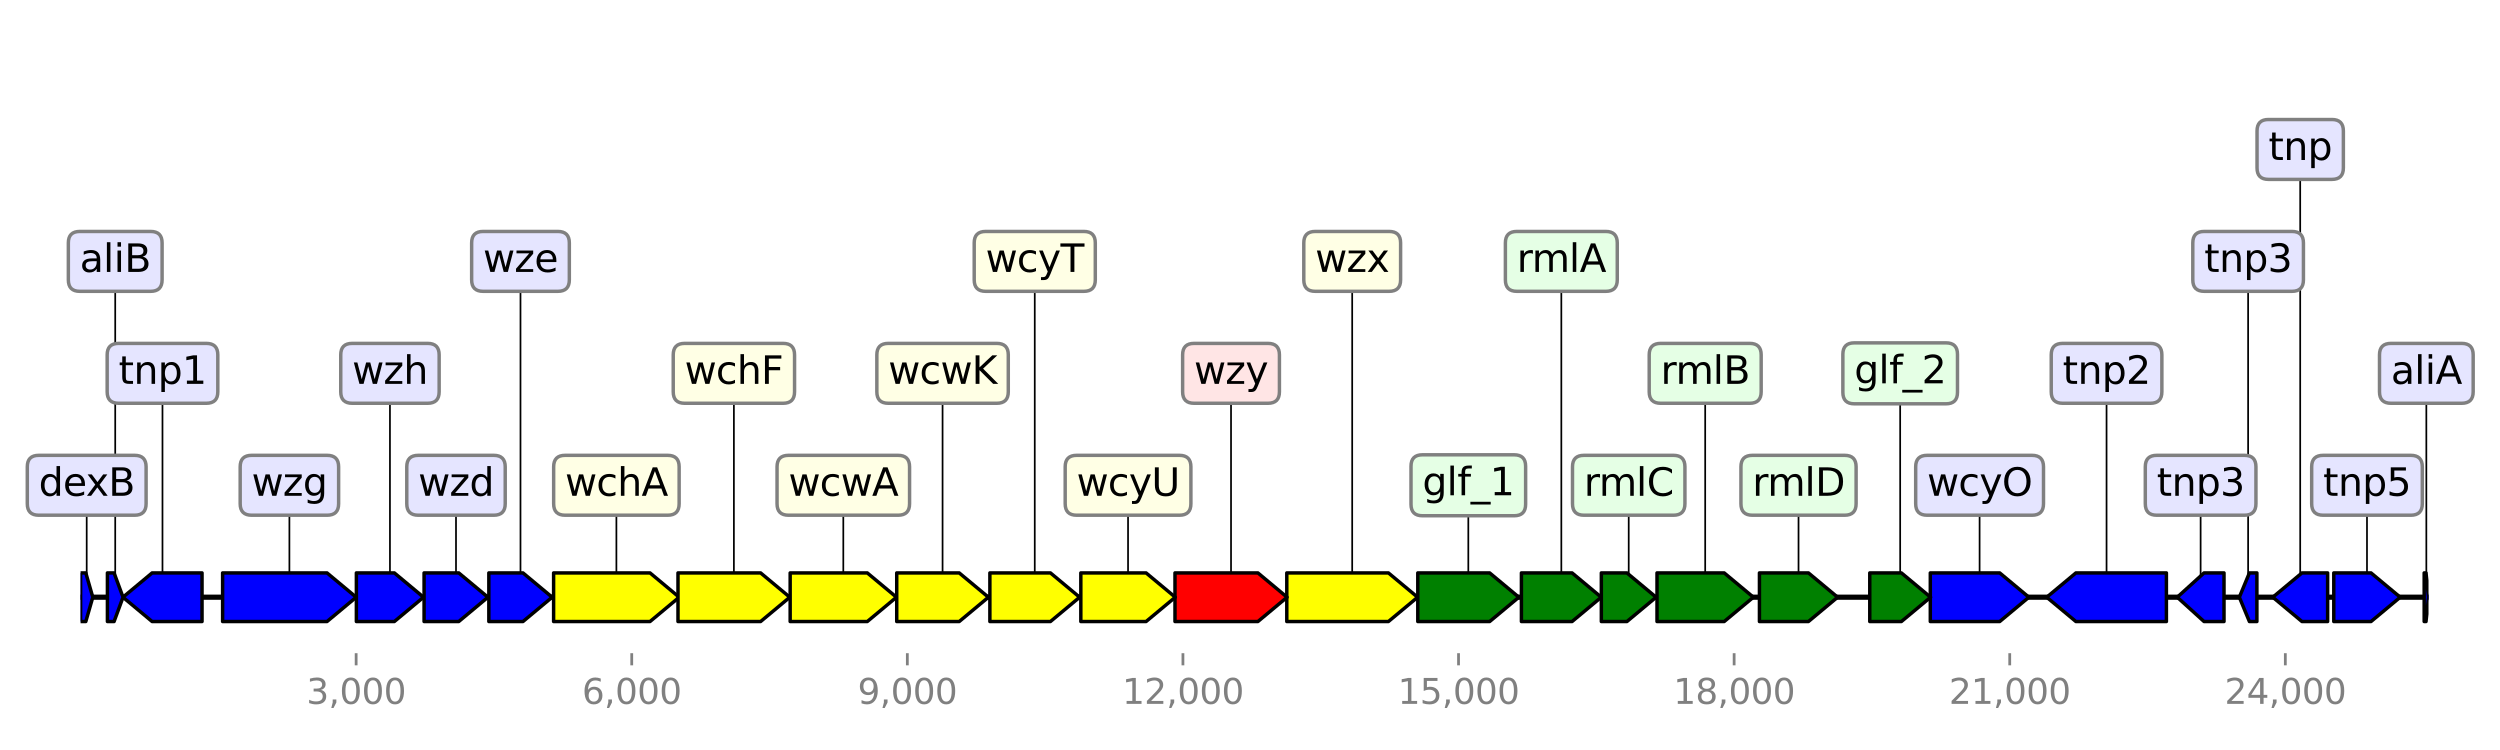 <?xml version="1.0" encoding="utf-8" standalone="no"?>
<!DOCTYPE svg PUBLIC "-//W3C//DTD SVG 1.1//EN"
  "http://www.w3.org/Graphics/SVG/1.1/DTD/svg11.dtd">
<svg height="216pt" version="1.1" viewBox="0 0 720 216" width="720pt" xmlns="http://www.w3.org/2000/svg" xmlns:xlink="http://www.w3.org/1999/xlink">
 <defs>
  <style type="text/css">*{stroke-linecap:butt;stroke-linejoin:round;}</style>
 </defs>
 <g id="figure_1">
  <g id="patch_1">
   <path d="M 0 216 
L 720 216 
L 720 0 
L 0 0 
z
" style="fill:#ffffff;"/>
  </g>
  <g id="axes_1">
   <g id="line2d_1">
    <path clip-path="url(#p2a12fd2341)" d="M 23.202 172 
L 699.415 172 
" style="fill:none;stroke:#000000;stroke-linecap:square;stroke-width:1.5;"/>
   </g>
   <g id="line2d_2">
    <path clip-path="url(#p2a12fd2341)" d="M 83.347 139.76 
L 83.347 172 
" style="fill:none;stroke:#000000;stroke-linecap:square;stroke-width:0.5;"/>
   </g>
   <g id="line2d_3">
    <path clip-path="url(#p2a12fd2341)" d="M 389.432 75.28 
L 389.432 172 
" style="fill:none;stroke:#000000;stroke-linecap:square;stroke-width:0.5;"/>
   </g>
   <g id="line2d_4">
    <path clip-path="url(#p2a12fd2341)" d="M 177.522 139.76 
L 177.522 172 
" style="fill:none;stroke:#000000;stroke-linecap:square;stroke-width:0.5;"/>
   </g>
   <g id="line2d_5">
    <path clip-path="url(#p2a12fd2341)" d="M 606.687 107.52 
L 606.687 172 
" style="fill:none;stroke:#000000;stroke-linecap:square;stroke-width:0.5;"/>
   </g>
   <g id="line2d_6">
    <path clip-path="url(#p2a12fd2341)" d="M 354.535 107.52 
L 354.535 172 
" style="fill:none;stroke:#000000;stroke-linecap:square;stroke-width:0.5;"/>
   </g>
   <g id="line2d_7">
    <path clip-path="url(#p2a12fd2341)" d="M 211.361 107.52 
L 211.361 172 
" style="fill:none;stroke:#000000;stroke-linecap:square;stroke-width:0.5;"/>
   </g>
   <g id="line2d_8">
    <path clip-path="url(#p2a12fd2341)" d="M 242.872 139.76 
L 242.872 172 
" style="fill:none;stroke:#000000;stroke-linecap:square;stroke-width:0.5;"/>
   </g>
   <g id="line2d_9">
    <path clip-path="url(#p2a12fd2341)" d="M 422.874 139.76 
L 422.874 172 
" style="fill:none;stroke:#000000;stroke-linecap:square;stroke-width:0.5;"/>
   </g>
   <g id="line2d_10">
    <path clip-path="url(#p2a12fd2341)" d="M 570.123 139.76 
L 570.123 172 
" style="fill:none;stroke:#000000;stroke-linecap:square;stroke-width:0.5;"/>
   </g>
   <g id="line2d_11">
    <path clip-path="url(#p2a12fd2341)" d="M 491.095 107.52 
L 491.095 172 
" style="fill:none;stroke:#000000;stroke-linecap:square;stroke-width:0.5;"/>
   </g>
   <g id="line2d_12">
    <path clip-path="url(#p2a12fd2341)" d="M 324.876 139.76 
L 324.876 172 
" style="fill:none;stroke:#000000;stroke-linecap:square;stroke-width:0.5;"/>
   </g>
   <g id="line2d_13">
    <path clip-path="url(#p2a12fd2341)" d="M 271.459 107.52 
L 271.459 172 
" style="fill:none;stroke:#000000;stroke-linecap:square;stroke-width:0.5;"/>
   </g>
   <g id="line2d_14">
    <path clip-path="url(#p2a12fd2341)" d="M 298.009 75.28 
L 298.009 172 
" style="fill:none;stroke:#000000;stroke-linecap:square;stroke-width:0.5;"/>
   </g>
   <g id="line2d_15">
    <path clip-path="url(#p2a12fd2341)" d="M 449.662 75.28 
L 449.662 172 
" style="fill:none;stroke:#000000;stroke-linecap:square;stroke-width:0.5;"/>
   </g>
   <g id="line2d_16">
    <path clip-path="url(#p2a12fd2341)" d="M 46.796 107.52 
L 46.796 172 
" style="fill:none;stroke:#000000;stroke-linecap:square;stroke-width:0.5;"/>
   </g>
   <g id="line2d_17">
    <path clip-path="url(#p2a12fd2341)" d="M 517.975 139.76 
L 517.975 172 
" style="fill:none;stroke:#000000;stroke-linecap:square;stroke-width:0.5;"/>
   </g>
   <g id="line2d_18">
    <path clip-path="url(#p2a12fd2341)" d="M 112.305 107.52 
L 112.305 172 
" style="fill:none;stroke:#000000;stroke-linecap:square;stroke-width:0.5;"/>
   </g>
   <g id="line2d_19">
    <path clip-path="url(#p2a12fd2341)" d="M 681.693 139.76 
L 681.693 172 
" style="fill:none;stroke:#000000;stroke-linecap:square;stroke-width:0.5;"/>
   </g>
   <g id="line2d_20">
    <path clip-path="url(#p2a12fd2341)" d="M 131.328 139.76 
L 131.328 172 
" style="fill:none;stroke:#000000;stroke-linecap:square;stroke-width:0.5;"/>
   </g>
   <g id="line2d_21">
    <path clip-path="url(#p2a12fd2341)" d="M 149.901 75.28 
L 149.901 172 
" style="fill:none;stroke:#000000;stroke-linecap:square;stroke-width:0.5;"/>
   </g>
   <g id="line2d_22">
    <path clip-path="url(#p2a12fd2341)" d="M 547.25 107.52 
L 547.25 172 
" style="fill:none;stroke:#000000;stroke-linecap:square;stroke-width:0.5;"/>
   </g>
   <g id="line2d_23">
    <path clip-path="url(#p2a12fd2341)" d="M 662.459 43.04 
L 662.459 172 
" style="fill:none;stroke:#000000;stroke-linecap:square;stroke-width:0.5;"/>
   </g>
   <g id="line2d_24">
    <path clip-path="url(#p2a12fd2341)" d="M 469.069 139.76 
L 469.069 172 
" style="fill:none;stroke:#000000;stroke-linecap:square;stroke-width:0.5;"/>
   </g>
   <g id="line2d_25">
    <path clip-path="url(#p2a12fd2341)" d="M 633.779 139.76 
L 633.779 172 
" style="fill:none;stroke:#000000;stroke-linecap:square;stroke-width:0.5;"/>
   </g>
   <g id="line2d_26">
    <path clip-path="url(#p2a12fd2341)" d="M 647.458 75.28 
L 647.458 172 
" style="fill:none;stroke:#000000;stroke-linecap:square;stroke-width:0.5;"/>
   </g>
   <g id="line2d_27">
    <path clip-path="url(#p2a12fd2341)" d="M 33.184 75.28 
L 33.184 172 
" style="fill:none;stroke:#000000;stroke-linecap:square;stroke-width:0.5;"/>
   </g>
   <g id="line2d_28">
    <path clip-path="url(#p2a12fd2341)" d="M 24.969 139.76 
L 24.969 172 
" style="fill:none;stroke:#000000;stroke-linecap:square;stroke-width:0.5;"/>
   </g>
   <g id="line2d_29">
    <path clip-path="url(#p2a12fd2341)" d="M 698.785 107.52 
L 698.785 172 
" style="fill:none;stroke:#000000;stroke-linecap:square;stroke-width:0.5;"/>
   </g>
   <g id="patch_2">
    <path clip-path="url(#p2a12fd2341)" d="M 64.113 165 
Q 79.147 165 94.181 165 
L 94.181 165 
Q 98.381 168.5 102.582 172 
Q 98.381 175.5 94.181 179 
L 94.181 179 
Q 79.147 179 64.113 179 
L 64.113 165 
z
" style="fill:#0000ff;stroke:#000000;stroke-linecap:round;"/>
   </g>
   <g id="patch_3">
    <path clip-path="url(#p2a12fd2341)" d="M 370.595 165 
Q 385.231 165 399.867 165 
L 399.867 165 
Q 404.069 168.5 408.27 172 
Q 404.069 175.5 399.867 179 
L 399.867 179 
Q 385.231 179 370.595 179 
L 370.595 165 
z
" style="fill:#ffff00;stroke:#000000;stroke-linecap:round;"/>
   </g>
   <g id="patch_4">
    <path clip-path="url(#p2a12fd2341)" d="M 159.438 165 
Q 173.321 165 187.204 165 
L 187.204 165 
Q 191.405 168.5 195.606 172 
Q 191.405 175.5 187.204 179 
L 187.204 179 
Q 173.321 179 159.438 179 
L 159.438 165 
z
" style="fill:#ffff00;stroke:#000000;stroke-linecap:round;"/>
   </g>
   <g id="patch_5">
    <path clip-path="url(#p2a12fd2341)" d="M 623.924 179 
Q 610.889 179 597.854 179 
L 597.854 179 
Q 593.652 175.5 589.45 172 
Q 593.652 168.5 597.854 165 
L 597.854 165 
Q 610.889 165 623.924 165 
L 623.924 179 
z
" style="fill:#0000ff;stroke:#000000;stroke-linecap:round;"/>
   </g>
   <g id="patch_6">
    <path clip-path="url(#p2a12fd2341)" d="M 338.396 165 
Q 350.337 165 362.277 165 
L 362.277 165 
Q 366.476 168.5 370.674 172 
Q 366.476 175.5 362.277 179 
L 362.277 179 
Q 350.337 179 338.396 179 
L 338.396 165 
z
" style="fill:#ff0000;stroke:#000000;stroke-linecap:round;"/>
   </g>
   <g id="patch_7">
    <path clip-path="url(#p2a12fd2341)" d="M 195.262 165 
Q 207.161 165 219.061 165 
L 219.061 165 
Q 223.261 168.5 227.46 172 
Q 223.261 175.5 219.061 179 
L 219.061 179 
Q 207.161 179 195.262 179 
L 195.262 165 
z
" style="fill:#ffff00;stroke:#000000;stroke-linecap:round;"/>
   </g>
   <g id="patch_8">
    <path clip-path="url(#p2a12fd2341)" d="M 227.566 165 
Q 238.674 165 249.781 165 
L 249.781 165 
Q 253.979 168.5 258.177 172 
Q 253.979 175.5 249.781 179 
L 249.781 179 
Q 238.674 179 227.566 179 
L 227.566 165 
z
" style="fill:#ffff00;stroke:#000000;stroke-linecap:round;"/>
   </g>
   <g id="patch_9">
    <path clip-path="url(#p2a12fd2341)" d="M 408.323 165 
Q 418.673 165 429.024 165 
L 429.024 165 
Q 433.225 168.5 437.426 172 
Q 433.225 175.5 429.024 179 
L 429.024 179 
Q 418.673 179 408.323 179 
L 408.323 165 
z
" style="fill:#008000;stroke:#000000;stroke-linecap:round;"/>
   </g>
   <g id="patch_10">
    <path clip-path="url(#p2a12fd2341)" d="M 555.928 165 
Q 565.924 165 575.92 165 
L 575.92 165 
Q 580.119 168.5 584.317 172 
Q 580.119 175.5 575.92 179 
L 575.92 179 
Q 565.924 179 555.928 179 
L 555.928 165 
z
" style="fill:#0000ff;stroke:#000000;stroke-linecap:round;"/>
   </g>
   <g id="patch_11">
    <path clip-path="url(#p2a12fd2341)" d="M 477.218 165 
Q 486.895 165 496.573 165 
L 496.573 165 
Q 500.772 168.5 504.972 172 
Q 500.772 175.5 496.573 179 
L 496.573 179 
Q 486.895 179 477.218 179 
L 477.218 165 
z
" style="fill:#008000;stroke:#000000;stroke-linecap:round;"/>
   </g>
   <g id="patch_12">
    <path clip-path="url(#p2a12fd2341)" d="M 311.277 165 
Q 320.675 165 330.072 165 
L 330.072 165 
Q 334.274 168.5 338.475 172 
Q 334.274 175.5 330.072 179 
L 330.072 179 
Q 320.675 179 311.277 179 
L 311.277 165 
z
" style="fill:#ffff00;stroke:#000000;stroke-linecap:round;"/>
   </g>
   <g id="patch_13">
    <path clip-path="url(#p2a12fd2341)" d="M 258.257 165 
Q 267.257 165 276.258 165 
L 276.258 165 
Q 280.46 168.5 284.661 172 
Q 280.46 175.5 276.258 179 
L 276.258 179 
Q 267.257 179 258.257 179 
L 258.257 165 
z
" style="fill:#ffff00;stroke:#000000;stroke-linecap:round;"/>
   </g>
   <g id="patch_14">
    <path clip-path="url(#p2a12fd2341)" d="M 285.084 165 
Q 293.808 165 302.531 165 
L 302.531 165 
Q 306.732 168.5 310.933 172 
Q 306.732 175.5 302.531 179 
L 302.531 179 
Q 293.808 179 285.084 179 
L 285.084 165 
z
" style="fill:#ffff00;stroke:#000000;stroke-linecap:round;"/>
   </g>
   <g id="patch_15">
    <path clip-path="url(#p2a12fd2341)" d="M 438.167 165 
Q 445.462 165 452.758 165 
L 452.758 165 
Q 456.958 168.5 461.158 172 
Q 456.958 175.5 452.758 179 
L 452.758 179 
Q 445.462 179 438.167 179 
L 438.167 165 
z
" style="fill:#008000;stroke:#000000;stroke-linecap:round;"/>
   </g>
   <g id="patch_16">
    <path clip-path="url(#p2a12fd2341)" d="M 58.186 179 
Q 50.997 179 43.807 179 
L 43.807 179 
Q 39.607 175.5 35.406 172 
Q 39.607 168.5 43.807 165 
L 43.807 165 
Q 50.997 165 58.186 165 
L 58.186 179 
z
" style="fill:#0000ff;stroke:#000000;stroke-linecap:round;"/>
   </g>
   <g id="patch_17">
    <path clip-path="url(#p2a12fd2341)" d="M 506.718 165 
Q 513.774 165 520.831 165 
L 520.831 165 
Q 525.032 168.5 529.233 172 
Q 525.032 175.5 520.831 179 
L 520.831 179 
Q 513.774 179 506.718 179 
L 506.718 165 
z
" style="fill:#008000;stroke:#000000;stroke-linecap:round;"/>
   </g>
   <g id="patch_18">
    <path clip-path="url(#p2a12fd2341)" d="M 102.635 165 
Q 108.105 165 113.575 165 
L 113.575 165 
Q 117.775 168.5 121.975 172 
Q 117.775 175.5 113.575 179 
L 113.575 179 
Q 108.105 179 102.635 179 
L 102.635 165 
z
" style="fill:#0000ff;stroke:#000000;stroke-linecap:round;"/>
   </g>
   <g id="patch_19">
    <path clip-path="url(#p2a12fd2341)" d="M 672.129 165 
Q 677.493 165 682.856 165 
L 682.856 165 
Q 687.057 168.5 691.258 172 
Q 687.057 175.5 682.856 179 
L 682.856 179 
Q 677.493 179 672.129 179 
L 672.129 165 
z
" style="fill:#0000ff;stroke:#000000;stroke-linecap:round;"/>
   </g>
   <g id="patch_20">
    <path clip-path="url(#p2a12fd2341)" d="M 122.134 165 
Q 127.128 165 132.122 165 
L 132.122 165 
Q 136.322 168.5 140.521 172 
Q 136.322 175.5 132.122 179 
L 132.122 179 
Q 127.128 179 122.134 179 
L 122.134 165 
z
" style="fill:#0000ff;stroke:#000000;stroke-linecap:round;"/>
   </g>
   <g id="patch_21">
    <path clip-path="url(#p2a12fd2341)" d="M 140.786 165 
Q 145.702 165 150.617 165 
L 150.617 165 
Q 154.816 168.5 159.015 172 
Q 154.816 175.5 150.617 179 
L 150.617 179 
Q 145.702 179 140.786 179 
L 140.786 165 
z
" style="fill:#0000ff;stroke:#000000;stroke-linecap:round;"/>
   </g>
   <g id="patch_22">
    <path clip-path="url(#p2a12fd2341)" d="M 538.493 165 
Q 543.049 165 547.605 165 
L 547.605 165 
Q 551.807 168.5 556.008 172 
Q 551.807 175.5 547.605 179 
L 547.605 179 
Q 543.049 179 538.493 179 
L 538.493 165 
z
" style="fill:#008000;stroke:#000000;stroke-linecap:round;"/>
   </g>
   <g id="patch_23">
    <path clip-path="url(#p2a12fd2341)" d="M 670.356 179 
Q 666.66 179 662.964 179 
L 662.964 179 
Q 658.763 175.5 654.561 172 
Q 658.763 168.5 662.964 165 
L 662.964 165 
Q 666.66 165 670.356 165 
L 670.356 179 
z
" style="fill:#0000ff;stroke:#000000;stroke-linecap:round;"/>
   </g>
   <g id="patch_24">
    <path clip-path="url(#p2a12fd2341)" d="M 461.185 165 
Q 464.871 165 468.557 165 
L 468.557 165 
Q 472.755 168.5 476.953 172 
Q 472.755 175.5 468.557 179 
L 468.557 179 
Q 464.871 179 461.185 179 
L 461.185 165 
z
" style="fill:#008000;stroke:#000000;stroke-linecap:round;"/>
   </g>
   <g id="patch_25">
    <path clip-path="url(#p2a12fd2341)" d="M 640.513 179 
Q 637.637 179 634.762 179 
L 634.762 179 
Q 630.904 175.5 627.046 172 
Q 630.904 168.5 634.762 165 
L 634.762 165 
Q 637.637 165 640.513 165 
L 640.513 179 
z
" style="fill:#0000ff;stroke:#000000;stroke-linecap:round;"/>
   </g>
   <g id="patch_26">
    <path clip-path="url(#p2a12fd2341)" d="M 649.984 179 
Q 648.906 179 647.828 179 
L 647.828 179 
Q 646.379 175.5 644.931 172 
Q 646.379 168.5 647.828 165 
L 647.828 165 
Q 648.906 165 649.984 165 
L 649.984 179 
z
" style="fill:#0000ff;stroke:#000000;stroke-linecap:round;"/>
   </g>
   <g id="patch_27">
    <path clip-path="url(#p2a12fd2341)" d="M 30.935 165 
Q 31.895 165 32.855 165 
L 32.855 165 
Q 34.144 168.5 35.433 172 
Q 34.144 175.5 32.855 179 
L 32.855 179 
Q 31.895 179 30.935 179 
L 30.935 165 
z
" style="fill:#0000ff;stroke:#000000;stroke-linecap:round;"/>
   </g>
   <g id="patch_28">
    <path clip-path="url(#p2a12fd2341)" d="M 23.21 165 
Q 23.96 165 24.711 165 
L 24.711 165 
Q 25.72 168.5 26.728 172 
Q 25.72 175.5 24.711 179 
L 24.711 179 
Q 23.96 179 23.21 179 
L 23.21 165 
z
" style="fill:#0000ff;stroke:#000000;stroke-linecap:round;"/>
   </g>
   <g id="patch_29">
    <path clip-path="url(#p2a12fd2341)" d="M 698.163 165 
Q 698.428 165 698.693 165 
L 698.693 165 
Q 699.05 168.5 699.407 172 
Q 699.05 175.5 698.693 179 
L 698.693 179 
Q 698.428 179 698.163 179 
L 698.163 165 
z
" style="fill:#0000ff;stroke:#000000;stroke-linecap:round;"/>
   </g>
   <g id="matplotlib.axis_1">
    <g id="xtick_1">
     <g id="line2d_30">
      <defs>
       <path d="M 0 0 
L 0 3.5 
" id="mdcf1ea359d" style="stroke:#808080;stroke-width:0.8;"/>
      </defs>
      <g>
       <use style="fill:#808080;stroke:#808080;stroke-width:0.8;" x="102.568" xlink:href="#mdcf1ea359d" y="188.12"/>
      </g>
     </g>
     <g id="text_1">
      <!-- 3,000 -->
      <g style="fill:#808080;" transform="translate(88.254 202.718)scale(0.1 -0.1)">
       <defs>
        <path d="M 2597 2516 
Q 3050 2419 3304 2112 
Q 3559 1806 3559 1356 
Q 3559 666 3084 287 
Q 2609 -91 1734 -91 
Q 1441 -91 1130 -33 
Q 819 25 488 141 
L 488 750 
Q 750 597 1062 519 
Q 1375 441 1716 441 
Q 2309 441 2620 675 
Q 2931 909 2931 1356 
Q 2931 1769 2642 2001 
Q 2353 2234 1838 2234 
L 1294 2234 
L 1294 2753 
L 1863 2753 
Q 2328 2753 2575 2939 
Q 2822 3125 2822 3475 
Q 2822 3834 2567 4026 
Q 2313 4219 1838 4219 
Q 1578 4219 1281 4162 
Q 984 4106 628 3988 
L 628 4550 
Q 988 4650 1302 4700 
Q 1616 4750 1894 4750 
Q 2613 4750 3031 4423 
Q 3450 4097 3450 3541 
Q 3450 3153 3228 2886 
Q 3006 2619 2597 2516 
z
" id="DejaVuSans-33" transform="scale(0.016)"/>
        <path d="M 750 794 
L 1409 794 
L 1409 256 
L 897 -744 
L 494 -744 
L 750 256 
L 750 794 
z
" id="DejaVuSans-2c" transform="scale(0.016)"/>
        <path d="M 2034 4250 
Q 1547 4250 1301 3770 
Q 1056 3291 1056 2328 
Q 1056 1369 1301 889 
Q 1547 409 2034 409 
Q 2525 409 2770 889 
Q 3016 1369 3016 2328 
Q 3016 3291 2770 3770 
Q 2525 4250 2034 4250 
z
M 2034 4750 
Q 2819 4750 3233 4129 
Q 3647 3509 3647 2328 
Q 3647 1150 3233 529 
Q 2819 -91 2034 -91 
Q 1250 -91 836 529 
Q 422 1150 422 2328 
Q 422 3509 836 4129 
Q 1250 4750 2034 4750 
z
" id="DejaVuSans-30" transform="scale(0.016)"/>
       </defs>
       <use xlink:href="#DejaVuSans-33"/>
       <use x="63.623" xlink:href="#DejaVuSans-2c"/>
       <use x="95.41" xlink:href="#DejaVuSans-30"/>
       <use x="159.033" xlink:href="#DejaVuSans-30"/>
       <use x="222.656" xlink:href="#DejaVuSans-30"/>
      </g>
     </g>
    </g>
    <g id="xtick_2">
     <g id="line2d_31">
      <g>
       <use style="fill:#808080;stroke:#808080;stroke-width:0.8;" x="181.94" xlink:href="#mdcf1ea359d" y="188.12"/>
      </g>
     </g>
     <g id="text_2">
      <!-- 6,000 -->
      <g style="fill:#808080;" transform="translate(167.626 202.718)scale(0.1 -0.1)">
       <defs>
        <path d="M 2113 2584 
Q 1688 2584 1439 2293 
Q 1191 2003 1191 1497 
Q 1191 994 1439 701 
Q 1688 409 2113 409 
Q 2538 409 2786 701 
Q 3034 994 3034 1497 
Q 3034 2003 2786 2293 
Q 2538 2584 2113 2584 
z
M 3366 4563 
L 3366 3988 
Q 3128 4100 2886 4159 
Q 2644 4219 2406 4219 
Q 1781 4219 1451 3797 
Q 1122 3375 1075 2522 
Q 1259 2794 1537 2939 
Q 1816 3084 2150 3084 
Q 2853 3084 3261 2657 
Q 3669 2231 3669 1497 
Q 3669 778 3244 343 
Q 2819 -91 2113 -91 
Q 1303 -91 875 529 
Q 447 1150 447 2328 
Q 447 3434 972 4092 
Q 1497 4750 2381 4750 
Q 2619 4750 2861 4703 
Q 3103 4656 3366 4563 
z
" id="DejaVuSans-36" transform="scale(0.016)"/>
       </defs>
       <use xlink:href="#DejaVuSans-36"/>
       <use x="63.623" xlink:href="#DejaVuSans-2c"/>
       <use x="95.41" xlink:href="#DejaVuSans-30"/>
       <use x="159.033" xlink:href="#DejaVuSans-30"/>
       <use x="222.656" xlink:href="#DejaVuSans-30"/>
      </g>
     </g>
    </g>
    <g id="xtick_3">
     <g id="line2d_32">
      <g>
       <use style="fill:#808080;stroke:#808080;stroke-width:0.8;" x="261.313" xlink:href="#mdcf1ea359d" y="188.12"/>
      </g>
     </g>
     <g id="text_3">
      <!-- 9,000 -->
      <g style="fill:#808080;" transform="translate(246.998 202.718)scale(0.1 -0.1)">
       <defs>
        <path d="M 703 97 
L 703 672 
Q 941 559 1184 500 
Q 1428 441 1663 441 
Q 2288 441 2617 861 
Q 2947 1281 2994 2138 
Q 2813 1869 2534 1725 
Q 2256 1581 1919 1581 
Q 1219 1581 811 2004 
Q 403 2428 403 3163 
Q 403 3881 828 4315 
Q 1253 4750 1959 4750 
Q 2769 4750 3195 4129 
Q 3622 3509 3622 2328 
Q 3622 1225 3098 567 
Q 2575 -91 1691 -91 
Q 1453 -91 1209 -44 
Q 966 3 703 97 
z
M 1959 2075 
Q 2384 2075 2632 2365 
Q 2881 2656 2881 3163 
Q 2881 3666 2632 3958 
Q 2384 4250 1959 4250 
Q 1534 4250 1286 3958 
Q 1038 3666 1038 3163 
Q 1038 2656 1286 2365 
Q 1534 2075 1959 2075 
z
" id="DejaVuSans-39" transform="scale(0.016)"/>
       </defs>
       <use xlink:href="#DejaVuSans-39"/>
       <use x="63.623" xlink:href="#DejaVuSans-2c"/>
       <use x="95.41" xlink:href="#DejaVuSans-30"/>
       <use x="159.033" xlink:href="#DejaVuSans-30"/>
       <use x="222.656" xlink:href="#DejaVuSans-30"/>
      </g>
     </g>
    </g>
    <g id="xtick_4">
     <g id="line2d_33">
      <g>
       <use style="fill:#808080;stroke:#808080;stroke-width:0.8;" x="340.685" xlink:href="#mdcf1ea359d" y="188.12"/>
      </g>
     </g>
     <g id="text_4">
      <!-- 12,000 -->
      <g style="fill:#808080;" transform="translate(323.189 202.718)scale(0.1 -0.1)">
       <defs>
        <path d="M 794 531 
L 1825 531 
L 1825 4091 
L 703 3866 
L 703 4441 
L 1819 4666 
L 2450 4666 
L 2450 531 
L 3481 531 
L 3481 0 
L 794 0 
L 794 531 
z
" id="DejaVuSans-31" transform="scale(0.016)"/>
        <path d="M 1228 531 
L 3431 531 
L 3431 0 
L 469 0 
L 469 531 
Q 828 903 1448 1529 
Q 2069 2156 2228 2338 
Q 2531 2678 2651 2914 
Q 2772 3150 2772 3378 
Q 2772 3750 2511 3984 
Q 2250 4219 1831 4219 
Q 1534 4219 1204 4116 
Q 875 4013 500 3803 
L 500 4441 
Q 881 4594 1212 4672 
Q 1544 4750 1819 4750 
Q 2544 4750 2975 4387 
Q 3406 4025 3406 3419 
Q 3406 3131 3298 2873 
Q 3191 2616 2906 2266 
Q 2828 2175 2409 1742 
Q 1991 1309 1228 531 
z
" id="DejaVuSans-32" transform="scale(0.016)"/>
       </defs>
       <use xlink:href="#DejaVuSans-31"/>
       <use x="63.623" xlink:href="#DejaVuSans-32"/>
       <use x="127.246" xlink:href="#DejaVuSans-2c"/>
       <use x="159.033" xlink:href="#DejaVuSans-30"/>
       <use x="222.656" xlink:href="#DejaVuSans-30"/>
       <use x="286.279" xlink:href="#DejaVuSans-30"/>
      </g>
     </g>
    </g>
    <g id="xtick_5">
     <g id="line2d_34">
      <g>
       <use style="fill:#808080;stroke:#808080;stroke-width:0.8;" x="420.057" xlink:href="#mdcf1ea359d" y="188.12"/>
      </g>
     </g>
     <g id="text_5">
      <!-- 15,000 -->
      <g style="fill:#808080;" transform="translate(402.561 202.718)scale(0.1 -0.1)">
       <defs>
        <path d="M 691 4666 
L 3169 4666 
L 3169 4134 
L 1269 4134 
L 1269 2991 
Q 1406 3038 1543 3061 
Q 1681 3084 1819 3084 
Q 2600 3084 3056 2656 
Q 3513 2228 3513 1497 
Q 3513 744 3044 326 
Q 2575 -91 1722 -91 
Q 1428 -91 1123 -41 
Q 819 9 494 109 
L 494 744 
Q 775 591 1075 516 
Q 1375 441 1709 441 
Q 2250 441 2565 725 
Q 2881 1009 2881 1497 
Q 2881 1984 2565 2268 
Q 2250 2553 1709 2553 
Q 1456 2553 1204 2497 
Q 953 2441 691 2322 
L 691 4666 
z
" id="DejaVuSans-35" transform="scale(0.016)"/>
       </defs>
       <use xlink:href="#DejaVuSans-31"/>
       <use x="63.623" xlink:href="#DejaVuSans-35"/>
       <use x="127.246" xlink:href="#DejaVuSans-2c"/>
       <use x="159.033" xlink:href="#DejaVuSans-30"/>
       <use x="222.656" xlink:href="#DejaVuSans-30"/>
       <use x="286.279" xlink:href="#DejaVuSans-30"/>
      </g>
     </g>
    </g>
    <g id="xtick_6">
     <g id="line2d_35">
      <g>
       <use style="fill:#808080;stroke:#808080;stroke-width:0.8;" x="499.429" xlink:href="#mdcf1ea359d" y="188.12"/>
      </g>
     </g>
     <g id="text_6">
      <!-- 18,000 -->
      <g style="fill:#808080;" transform="translate(481.933 202.718)scale(0.1 -0.1)">
       <defs>
        <path d="M 2034 2216 
Q 1584 2216 1326 1975 
Q 1069 1734 1069 1313 
Q 1069 891 1326 650 
Q 1584 409 2034 409 
Q 2484 409 2743 651 
Q 3003 894 3003 1313 
Q 3003 1734 2745 1975 
Q 2488 2216 2034 2216 
z
M 1403 2484 
Q 997 2584 770 2862 
Q 544 3141 544 3541 
Q 544 4100 942 4425 
Q 1341 4750 2034 4750 
Q 2731 4750 3128 4425 
Q 3525 4100 3525 3541 
Q 3525 3141 3298 2862 
Q 3072 2584 2669 2484 
Q 3125 2378 3379 2068 
Q 3634 1759 3634 1313 
Q 3634 634 3220 271 
Q 2806 -91 2034 -91 
Q 1263 -91 848 271 
Q 434 634 434 1313 
Q 434 1759 690 2068 
Q 947 2378 1403 2484 
z
M 1172 3481 
Q 1172 3119 1398 2916 
Q 1625 2713 2034 2713 
Q 2441 2713 2670 2916 
Q 2900 3119 2900 3481 
Q 2900 3844 2670 4047 
Q 2441 4250 2034 4250 
Q 1625 4250 1398 4047 
Q 1172 3844 1172 3481 
z
" id="DejaVuSans-38" transform="scale(0.016)"/>
       </defs>
       <use xlink:href="#DejaVuSans-31"/>
       <use x="63.623" xlink:href="#DejaVuSans-38"/>
       <use x="127.246" xlink:href="#DejaVuSans-2c"/>
       <use x="159.033" xlink:href="#DejaVuSans-30"/>
       <use x="222.656" xlink:href="#DejaVuSans-30"/>
       <use x="286.279" xlink:href="#DejaVuSans-30"/>
      </g>
     </g>
    </g>
    <g id="xtick_7">
     <g id="line2d_36">
      <g>
       <use style="fill:#808080;stroke:#808080;stroke-width:0.8;" x="578.801" xlink:href="#mdcf1ea359d" y="188.12"/>
      </g>
     </g>
     <g id="text_7">
      <!-- 21,000 -->
      <g style="fill:#808080;" transform="translate(561.305 202.718)scale(0.1 -0.1)">
       <use xlink:href="#DejaVuSans-32"/>
       <use x="63.623" xlink:href="#DejaVuSans-31"/>
       <use x="127.246" xlink:href="#DejaVuSans-2c"/>
       <use x="159.033" xlink:href="#DejaVuSans-30"/>
       <use x="222.656" xlink:href="#DejaVuSans-30"/>
       <use x="286.279" xlink:href="#DejaVuSans-30"/>
      </g>
     </g>
    </g>
    <g id="xtick_8">
     <g id="line2d_37">
      <g>
       <use style="fill:#808080;stroke:#808080;stroke-width:0.8;" x="658.173" xlink:href="#mdcf1ea359d" y="188.12"/>
      </g>
     </g>
     <g id="text_8">
      <!-- 24,000 -->
      <g style="fill:#808080;" transform="translate(640.678 202.718)scale(0.1 -0.1)">
       <defs>
        <path d="M 2419 4116 
L 825 1625 
L 2419 1625 
L 2419 4116 
z
M 2253 4666 
L 3047 4666 
L 3047 1625 
L 3713 1625 
L 3713 1100 
L 3047 1100 
L 3047 0 
L 2419 0 
L 2419 1100 
L 313 1100 
L 313 1709 
L 2253 4666 
z
" id="DejaVuSans-34" transform="scale(0.016)"/>
       </defs>
       <use xlink:href="#DejaVuSans-32"/>
       <use x="63.623" xlink:href="#DejaVuSans-34"/>
       <use x="127.246" xlink:href="#DejaVuSans-2c"/>
       <use x="159.033" xlink:href="#DejaVuSans-30"/>
       <use x="222.656" xlink:href="#DejaVuSans-30"/>
       <use x="286.279" xlink:href="#DejaVuSans-30"/>
      </g>
     </g>
    </g>
   </g>
   <g id="linkto_wzg">
    <g id="patch_30">
     <a xlink:href="wzg">
      <path d="M 72.471 148.383 
L 94.223 148.383 
Q 97.523 148.383 97.523 145.083 
L 97.523 134.437 
Q 97.523 131.137 94.223 131.137 
L 72.471 131.137 
Q 69.171 131.137 69.171 134.437 
L 69.171 145.083 
Q 69.171 148.383 72.471 148.383 
z
" style="fill:#e5e5ff;stroke:#808080;stroke-linejoin:miter;"/>
     </a>
    </g>
    <!-- wzg -->
    <g transform="translate(72.471 142.795)scale(0.11 -0.11)">
     <defs>
      <path d="M 269 3500 
L 844 3500 
L 1563 769 
L 2278 3500 
L 2956 3500 
L 3675 769 
L 4391 3500 
L 4966 3500 
L 4050 0 
L 3372 0 
L 2619 2869 
L 1863 0 
L 1184 0 
L 269 3500 
z
" id="DejaVuSans-77" transform="scale(0.016)"/>
      <path d="M 353 3500 
L 3084 3500 
L 3084 2975 
L 922 459 
L 3084 459 
L 3084 0 
L 275 0 
L 275 525 
L 2438 3041 
L 353 3041 
L 353 3500 
z
" id="DejaVuSans-7a" transform="scale(0.016)"/>
      <path d="M 2906 1791 
Q 2906 2416 2648 2759 
Q 2391 3103 1925 3103 
Q 1463 3103 1205 2759 
Q 947 2416 947 1791 
Q 947 1169 1205 825 
Q 1463 481 1925 481 
Q 2391 481 2648 825 
Q 2906 1169 2906 1791 
z
M 3481 434 
Q 3481 -459 3084 -895 
Q 2688 -1331 1869 -1331 
Q 1566 -1331 1297 -1286 
Q 1028 -1241 775 -1147 
L 775 -588 
Q 1028 -725 1275 -790 
Q 1522 -856 1778 -856 
Q 2344 -856 2625 -561 
Q 2906 -266 2906 331 
L 2906 616 
Q 2728 306 2450 153 
Q 2172 0 1784 0 
Q 1141 0 747 490 
Q 353 981 353 1791 
Q 353 2603 747 3093 
Q 1141 3584 1784 3584 
Q 2172 3584 2450 3431 
Q 2728 3278 2906 2969 
L 2906 3500 
L 3481 3500 
L 3481 434 
z
" id="DejaVuSans-67" transform="scale(0.016)"/>
     </defs>
     <use xlink:href="#DejaVuSans-77"/>
     <use x="81.787" xlink:href="#DejaVuSans-7a"/>
     <use x="134.277" xlink:href="#DejaVuSans-67"/>
    </g>
   </g>
   <g id="linkto_wzx">
    <g id="patch_31">
     <a xlink:href="wzx">
      <path d="M 378.792 83.903 
L 400.072 83.903 
Q 403.372 83.903 403.372 80.603 
L 403.372 69.957 
Q 403.372 66.657 400.072 66.657 
L 378.792 66.657 
Q 375.492 66.657 375.492 69.957 
L 375.492 80.603 
Q 375.492 83.903 378.792 83.903 
z
" style="fill:#ffffe5;stroke:#808080;stroke-linejoin:miter;"/>
     </a>
    </g>
    <!-- wzx -->
    <g transform="translate(378.792 78.315)scale(0.11 -0.11)">
     <defs>
      <path d="M 3513 3500 
L 2247 1797 
L 3578 0 
L 2900 0 
L 1881 1375 
L 863 0 
L 184 0 
L 1544 1831 
L 300 3500 
L 978 3500 
L 1906 2253 
L 2834 3500 
L 3513 3500 
z
" id="DejaVuSans-78" transform="scale(0.016)"/>
     </defs>
     <use xlink:href="#DejaVuSans-77"/>
     <use x="81.787" xlink:href="#DejaVuSans-7a"/>
     <use x="134.277" xlink:href="#DejaVuSans-78"/>
    </g>
   </g>
   <g id="linkto_wchA">
    <g id="patch_32">
     <a xlink:href="wchA">
      <path d="M 162.752 148.383 
L 192.292 148.383 
Q 195.592 148.383 195.592 145.083 
L 195.592 134.437 
Q 195.592 131.137 192.292 131.137 
L 162.752 131.137 
Q 159.452 131.137 159.452 134.437 
L 159.452 145.083 
Q 159.452 148.383 162.752 148.383 
z
" style="fill:#ffffe5;stroke:#808080;stroke-linejoin:miter;"/>
     </a>
    </g>
    <!-- wchA -->
    <g transform="translate(162.752 142.795)scale(0.11 -0.11)">
     <defs>
      <path d="M 3122 3366 
L 3122 2828 
Q 2878 2963 2633 3030 
Q 2388 3097 2138 3097 
Q 1578 3097 1268 2742 
Q 959 2388 959 1747 
Q 959 1106 1268 751 
Q 1578 397 2138 397 
Q 2388 397 2633 464 
Q 2878 531 3122 666 
L 3122 134 
Q 2881 22 2623 -34 
Q 2366 -91 2075 -91 
Q 1284 -91 818 406 
Q 353 903 353 1747 
Q 353 2603 823 3093 
Q 1294 3584 2113 3584 
Q 2378 3584 2631 3529 
Q 2884 3475 3122 3366 
z
" id="DejaVuSans-63" transform="scale(0.016)"/>
      <path d="M 3513 2113 
L 3513 0 
L 2938 0 
L 2938 2094 
Q 2938 2591 2744 2837 
Q 2550 3084 2163 3084 
Q 1697 3084 1428 2787 
Q 1159 2491 1159 1978 
L 1159 0 
L 581 0 
L 581 4863 
L 1159 4863 
L 1159 2956 
Q 1366 3272 1645 3428 
Q 1925 3584 2291 3584 
Q 2894 3584 3203 3211 
Q 3513 2838 3513 2113 
z
" id="DejaVuSans-68" transform="scale(0.016)"/>
      <path d="M 2188 4044 
L 1331 1722 
L 3047 1722 
L 2188 4044 
z
M 1831 4666 
L 2547 4666 
L 4325 0 
L 3669 0 
L 3244 1197 
L 1141 1197 
L 716 0 
L 50 0 
L 1831 4666 
z
" id="DejaVuSans-41" transform="scale(0.016)"/>
     </defs>
     <use xlink:href="#DejaVuSans-77"/>
     <use x="81.787" xlink:href="#DejaVuSans-63"/>
     <use x="136.768" xlink:href="#DejaVuSans-68"/>
     <use x="200.146" xlink:href="#DejaVuSans-41"/>
    </g>
   </g>
   <g id="linkto_tnp2">
    <g id="patch_33">
     <a xlink:href="tnp2">
      <path d="M 594.054 116.143 
L 619.32 116.143 
Q 622.62 116.143 622.62 112.843 
L 622.62 102.197 
Q 622.62 98.897 619.32 98.897 
L 594.054 98.897 
Q 590.754 98.897 590.754 102.197 
L 590.754 112.843 
Q 590.754 116.143 594.054 116.143 
z
" style="fill:#e5e5ff;stroke:#808080;stroke-linejoin:miter;"/>
     </a>
    </g>
    <!-- tnp2 -->
    <g transform="translate(594.054 110.555)scale(0.11 -0.11)">
     <defs>
      <path d="M 1172 4494 
L 1172 3500 
L 2356 3500 
L 2356 3053 
L 1172 3053 
L 1172 1153 
Q 1172 725 1289 603 
Q 1406 481 1766 481 
L 2356 481 
L 2356 0 
L 1766 0 
Q 1100 0 847 248 
Q 594 497 594 1153 
L 594 3053 
L 172 3053 
L 172 3500 
L 594 3500 
L 594 4494 
L 1172 4494 
z
" id="DejaVuSans-74" transform="scale(0.016)"/>
      <path d="M 3513 2113 
L 3513 0 
L 2938 0 
L 2938 2094 
Q 2938 2591 2744 2837 
Q 2550 3084 2163 3084 
Q 1697 3084 1428 2787 
Q 1159 2491 1159 1978 
L 1159 0 
L 581 0 
L 581 3500 
L 1159 3500 
L 1159 2956 
Q 1366 3272 1645 3428 
Q 1925 3584 2291 3584 
Q 2894 3584 3203 3211 
Q 3513 2838 3513 2113 
z
" id="DejaVuSans-6e" transform="scale(0.016)"/>
      <path d="M 1159 525 
L 1159 -1331 
L 581 -1331 
L 581 3500 
L 1159 3500 
L 1159 2969 
Q 1341 3281 1617 3432 
Q 1894 3584 2278 3584 
Q 2916 3584 3314 3078 
Q 3713 2572 3713 1747 
Q 3713 922 3314 415 
Q 2916 -91 2278 -91 
Q 1894 -91 1617 61 
Q 1341 213 1159 525 
z
M 3116 1747 
Q 3116 2381 2855 2742 
Q 2594 3103 2138 3103 
Q 1681 3103 1420 2742 
Q 1159 2381 1159 1747 
Q 1159 1113 1420 752 
Q 1681 391 2138 391 
Q 2594 391 2855 752 
Q 3116 1113 3116 1747 
z
" id="DejaVuSans-70" transform="scale(0.016)"/>
     </defs>
     <use xlink:href="#DejaVuSans-74"/>
     <use x="39.209" xlink:href="#DejaVuSans-6e"/>
     <use x="102.588" xlink:href="#DejaVuSans-70"/>
     <use x="166.064" xlink:href="#DejaVuSans-32"/>
    </g>
   </g>
   <g id="linkto_wzy">
    <g id="patch_34">
     <a xlink:href="wzy">
      <path d="M 343.895 116.143 
L 365.175 116.143 
Q 368.475 116.143 368.475 112.843 
L 368.475 102.197 
Q 368.475 98.897 365.175 98.897 
L 343.895 98.897 
Q 340.595 98.897 340.595 102.197 
L 340.595 112.843 
Q 340.595 116.143 343.895 116.143 
z
" style="fill:#ffe5e5;stroke:#808080;stroke-linejoin:miter;"/>
     </a>
    </g>
    <!-- wzy -->
    <g transform="translate(343.895 110.555)scale(0.11 -0.11)">
     <defs>
      <path d="M 2059 -325 
Q 1816 -950 1584 -1140 
Q 1353 -1331 966 -1331 
L 506 -1331 
L 506 -850 
L 844 -850 
Q 1081 -850 1212 -737 
Q 1344 -625 1503 -206 
L 1606 56 
L 191 3500 
L 800 3500 
L 1894 763 
L 2988 3500 
L 3597 3500 
L 2059 -325 
z
" id="DejaVuSans-79" transform="scale(0.016)"/>
     </defs>
     <use xlink:href="#DejaVuSans-77"/>
     <use x="81.787" xlink:href="#DejaVuSans-7a"/>
     <use x="134.277" xlink:href="#DejaVuSans-79"/>
    </g>
   </g>
   <g id="linkto_wchF">
    <g id="patch_35">
     <a xlink:href="wchF">
      <path d="M 197.19 116.143 
L 225.532 116.143 
Q 228.832 116.143 228.832 112.843 
L 228.832 102.197 
Q 228.832 98.897 225.532 98.897 
L 197.19 98.897 
Q 193.89 98.897 193.89 102.197 
L 193.89 112.843 
Q 193.89 116.143 197.19 116.143 
z
" style="fill:#ffffe5;stroke:#808080;stroke-linejoin:miter;"/>
     </a>
    </g>
    <!-- wchF -->
    <g transform="translate(197.19 110.555)scale(0.11 -0.11)">
     <defs>
      <path d="M 628 4666 
L 3309 4666 
L 3309 4134 
L 1259 4134 
L 1259 2759 
L 3109 2759 
L 3109 2228 
L 1259 2228 
L 1259 0 
L 628 0 
L 628 4666 
z
" id="DejaVuSans-46" transform="scale(0.016)"/>
     </defs>
     <use xlink:href="#DejaVuSans-77"/>
     <use x="81.787" xlink:href="#DejaVuSans-63"/>
     <use x="136.768" xlink:href="#DejaVuSans-68"/>
     <use x="200.146" xlink:href="#DejaVuSans-46"/>
    </g>
   </g>
   <g id="linkto_wcwA">
    <g id="patch_36">
     <a xlink:href="wcwA">
      <path d="M 227.089 148.383 
L 258.654 148.383 
Q 261.954 148.383 261.954 145.083 
L 261.954 134.437 
Q 261.954 131.137 258.654 131.137 
L 227.089 131.137 
Q 223.789 131.137 223.789 134.437 
L 223.789 145.083 
Q 223.789 148.383 227.089 148.383 
z
" style="fill:#ffffe5;stroke:#808080;stroke-linejoin:miter;"/>
     </a>
    </g>
    <!-- wcwA -->
    <g transform="translate(227.089 142.795)scale(0.11 -0.11)">
     <use xlink:href="#DejaVuSans-77"/>
     <use x="81.787" xlink:href="#DejaVuSans-63"/>
     <use x="136.768" xlink:href="#DejaVuSans-77"/>
     <use x="218.555" xlink:href="#DejaVuSans-41"/>
    </g>
   </g>
   <g id="linkto_glf_1">
    <g id="patch_37">
     <a xlink:href="glf_1">
      <path d="M 409.669 148.536 
L 436.08 148.536 
Q 439.38 148.536 439.38 145.236 
L 439.38 134.284 
Q 439.38 130.984 436.08 130.984 
L 409.669 130.984 
Q 406.369 130.984 406.369 134.284 
L 406.369 145.236 
Q 406.369 148.536 409.669 148.536 
z
" style="fill:#e5ffe5;stroke:#808080;stroke-linejoin:miter;"/>
     </a>
    </g>
    <!-- glf_1 -->
    <g transform="translate(409.669 142.642)scale(0.11 -0.11)">
     <defs>
      <path d="M 603 4863 
L 1178 4863 
L 1178 0 
L 603 0 
L 603 4863 
z
" id="DejaVuSans-6c" transform="scale(0.016)"/>
      <path d="M 2375 4863 
L 2375 4384 
L 1825 4384 
Q 1516 4384 1395 4259 
Q 1275 4134 1275 3809 
L 1275 3500 
L 2222 3500 
L 2222 3053 
L 1275 3053 
L 1275 0 
L 697 0 
L 697 3053 
L 147 3053 
L 147 3500 
L 697 3500 
L 697 3744 
Q 697 4328 969 4595 
Q 1241 4863 1831 4863 
L 2375 4863 
z
" id="DejaVuSans-66" transform="scale(0.016)"/>
      <path d="M 3263 -1063 
L 3263 -1509 
L -63 -1509 
L -63 -1063 
L 3263 -1063 
z
" id="DejaVuSans-5f" transform="scale(0.016)"/>
     </defs>
     <use xlink:href="#DejaVuSans-67"/>
     <use x="63.477" xlink:href="#DejaVuSans-6c"/>
     <use x="91.26" xlink:href="#DejaVuSans-66"/>
     <use x="126.465" xlink:href="#DejaVuSans-5f"/>
     <use x="176.465" xlink:href="#DejaVuSans-31"/>
    </g>
   </g>
   <g id="linkto_wcyO">
    <g id="patch_38">
     <a xlink:href="wcyO">
      <path d="M 555.016 148.383 
L 585.23 148.383 
Q 588.53 148.383 588.53 145.083 
L 588.53 134.437 
Q 588.53 131.137 585.23 131.137 
L 555.016 131.137 
Q 551.716 131.137 551.716 134.437 
L 551.716 145.083 
Q 551.716 148.383 555.016 148.383 
z
" style="fill:#e5e5ff;stroke:#808080;stroke-linejoin:miter;"/>
     </a>
    </g>
    <!-- wcyO -->
    <g transform="translate(555.016 142.795)scale(0.11 -0.11)">
     <defs>
      <path d="M 2522 4238 
Q 1834 4238 1429 3725 
Q 1025 3213 1025 2328 
Q 1025 1447 1429 934 
Q 1834 422 2522 422 
Q 3209 422 3611 934 
Q 4013 1447 4013 2328 
Q 4013 3213 3611 3725 
Q 3209 4238 2522 4238 
z
M 2522 4750 
Q 3503 4750 4090 4092 
Q 4678 3434 4678 2328 
Q 4678 1225 4090 567 
Q 3503 -91 2522 -91 
Q 1538 -91 948 565 
Q 359 1222 359 2328 
Q 359 3434 948 4092 
Q 1538 4750 2522 4750 
z
" id="DejaVuSans-4f" transform="scale(0.016)"/>
     </defs>
     <use xlink:href="#DejaVuSans-77"/>
     <use x="81.787" xlink:href="#DejaVuSans-63"/>
     <use x="136.768" xlink:href="#DejaVuSans-79"/>
     <use x="195.947" xlink:href="#DejaVuSans-4f"/>
    </g>
   </g>
   <g id="linkto_rmlB">
    <g id="patch_39">
     <a xlink:href="rmlB">
      <path d="M 478.271 116.143 
L 503.918 116.143 
Q 507.218 116.143 507.218 112.843 
L 507.218 102.197 
Q 507.218 98.897 503.918 98.897 
L 478.271 98.897 
Q 474.971 98.897 474.971 102.197 
L 474.971 112.843 
Q 474.971 116.143 478.271 116.143 
z
" style="fill:#e5ffe5;stroke:#808080;stroke-linejoin:miter;"/>
     </a>
    </g>
    <!-- rmlB -->
    <g transform="translate(478.271 110.555)scale(0.11 -0.11)">
     <defs>
      <path d="M 2631 2963 
Q 2534 3019 2420 3045 
Q 2306 3072 2169 3072 
Q 1681 3072 1420 2755 
Q 1159 2438 1159 1844 
L 1159 0 
L 581 0 
L 581 3500 
L 1159 3500 
L 1159 2956 
Q 1341 3275 1631 3429 
Q 1922 3584 2338 3584 
Q 2397 3584 2469 3576 
Q 2541 3569 2628 3553 
L 2631 2963 
z
" id="DejaVuSans-72" transform="scale(0.016)"/>
      <path d="M 3328 2828 
Q 3544 3216 3844 3400 
Q 4144 3584 4550 3584 
Q 5097 3584 5394 3201 
Q 5691 2819 5691 2113 
L 5691 0 
L 5113 0 
L 5113 2094 
Q 5113 2597 4934 2840 
Q 4756 3084 4391 3084 
Q 3944 3084 3684 2787 
Q 3425 2491 3425 1978 
L 3425 0 
L 2847 0 
L 2847 2094 
Q 2847 2600 2669 2842 
Q 2491 3084 2119 3084 
Q 1678 3084 1418 2786 
Q 1159 2488 1159 1978 
L 1159 0 
L 581 0 
L 581 3500 
L 1159 3500 
L 1159 2956 
Q 1356 3278 1631 3431 
Q 1906 3584 2284 3584 
Q 2666 3584 2933 3390 
Q 3200 3197 3328 2828 
z
" id="DejaVuSans-6d" transform="scale(0.016)"/>
      <path d="M 1259 2228 
L 1259 519 
L 2272 519 
Q 2781 519 3026 730 
Q 3272 941 3272 1375 
Q 3272 1813 3026 2020 
Q 2781 2228 2272 2228 
L 1259 2228 
z
M 1259 4147 
L 1259 2741 
L 2194 2741 
Q 2656 2741 2882 2914 
Q 3109 3088 3109 3444 
Q 3109 3797 2882 3972 
Q 2656 4147 2194 4147 
L 1259 4147 
z
M 628 4666 
L 2241 4666 
Q 2963 4666 3353 4366 
Q 3744 4066 3744 3513 
Q 3744 3084 3544 2831 
Q 3344 2578 2956 2516 
Q 3422 2416 3680 2098 
Q 3938 1781 3938 1306 
Q 3938 681 3513 340 
Q 3088 0 2303 0 
L 628 0 
L 628 4666 
z
" id="DejaVuSans-42" transform="scale(0.016)"/>
     </defs>
     <use xlink:href="#DejaVuSans-72"/>
     <use x="39.363" xlink:href="#DejaVuSans-6d"/>
     <use x="136.775" xlink:href="#DejaVuSans-6c"/>
     <use x="164.559" xlink:href="#DejaVuSans-42"/>
    </g>
   </g>
   <g id="linkto_wcyU">
    <g id="patch_40">
     <a xlink:href="wcyU">
      <path d="M 310.074 148.383 
L 339.679 148.383 
Q 342.979 148.383 342.979 145.083 
L 342.979 134.437 
Q 342.979 131.137 339.679 131.137 
L 310.074 131.137 
Q 306.774 131.137 306.774 134.437 
L 306.774 145.083 
Q 306.774 148.383 310.074 148.383 
z
" style="fill:#ffffe5;stroke:#808080;stroke-linejoin:miter;"/>
     </a>
    </g>
    <!-- wcyU -->
    <g transform="translate(310.074 142.795)scale(0.11 -0.11)">
     <defs>
      <path d="M 556 4666 
L 1191 4666 
L 1191 1831 
Q 1191 1081 1462 751 
Q 1734 422 2344 422 
Q 2950 422 3222 751 
Q 3494 1081 3494 1831 
L 3494 4666 
L 4128 4666 
L 4128 1753 
Q 4128 841 3676 375 
Q 3225 -91 2344 -91 
Q 1459 -91 1007 375 
Q 556 841 556 1753 
L 556 4666 
z
" id="DejaVuSans-55" transform="scale(0.016)"/>
     </defs>
     <use xlink:href="#DejaVuSans-77"/>
     <use x="81.787" xlink:href="#DejaVuSans-63"/>
     <use x="136.768" xlink:href="#DejaVuSans-79"/>
     <use x="195.947" xlink:href="#DejaVuSans-55"/>
    </g>
   </g>
   <g id="linkto_wcwK">
    <g id="patch_41">
     <a xlink:href="wcwK">
      <path d="M 255.832 116.143 
L 287.086 116.143 
Q 290.386 116.143 290.386 112.843 
L 290.386 102.197 
Q 290.386 98.897 287.086 98.897 
L 255.832 98.897 
Q 252.532 98.897 252.532 102.197 
L 252.532 112.843 
Q 252.532 116.143 255.832 116.143 
z
" style="fill:#ffffe5;stroke:#808080;stroke-linejoin:miter;"/>
     </a>
    </g>
    <!-- wcwK -->
    <g transform="translate(255.832 110.555)scale(0.11 -0.11)">
     <defs>
      <path d="M 628 4666 
L 1259 4666 
L 1259 2694 
L 3353 4666 
L 4166 4666 
L 1850 2491 
L 4331 0 
L 3500 0 
L 1259 2247 
L 1259 0 
L 628 0 
L 628 4666 
z
" id="DejaVuSans-4b" transform="scale(0.016)"/>
     </defs>
     <use xlink:href="#DejaVuSans-77"/>
     <use x="81.787" xlink:href="#DejaVuSans-63"/>
     <use x="136.768" xlink:href="#DejaVuSans-77"/>
     <use x="218.555" xlink:href="#DejaVuSans-4b"/>
    </g>
   </g>
   <g id="linkto_wcyT">
    <g id="patch_42">
     <a xlink:href="wcyT">
      <path d="M 283.872 83.903 
L 312.146 83.903 
Q 315.446 83.903 315.446 80.603 
L 315.446 69.957 
Q 315.446 66.657 312.146 66.657 
L 283.872 66.657 
Q 280.572 66.657 280.572 69.957 
L 280.572 80.603 
Q 280.572 83.903 283.872 83.903 
z
" style="fill:#ffffe5;stroke:#808080;stroke-linejoin:miter;"/>
     </a>
    </g>
    <!-- wcyT -->
    <g transform="translate(283.872 78.315)scale(0.11 -0.11)">
     <defs>
      <path d="M -19 4666 
L 3928 4666 
L 3928 4134 
L 2272 4134 
L 2272 0 
L 1638 0 
L 1638 4134 
L -19 4134 
L -19 4666 
z
" id="DejaVuSans-54" transform="scale(0.016)"/>
     </defs>
     <use xlink:href="#DejaVuSans-77"/>
     <use x="81.787" xlink:href="#DejaVuSans-63"/>
     <use x="136.768" xlink:href="#DejaVuSans-79"/>
     <use x="195.947" xlink:href="#DejaVuSans-54"/>
    </g>
   </g>
   <g id="linkto_rmlA">
    <g id="patch_43">
     <a xlink:href="rmlA">
      <path d="M 436.85 83.903 
L 462.475 83.903 
Q 465.775 83.903 465.775 80.603 
L 465.775 69.957 
Q 465.775 66.657 462.475 66.657 
L 436.85 66.657 
Q 433.55 66.657 433.55 69.957 
L 433.55 80.603 
Q 433.55 83.903 436.85 83.903 
z
" style="fill:#e5ffe5;stroke:#808080;stroke-linejoin:miter;"/>
     </a>
    </g>
    <!-- rmlA -->
    <g transform="translate(436.85 78.315)scale(0.11 -0.11)">
     <use xlink:href="#DejaVuSans-72"/>
     <use x="39.363" xlink:href="#DejaVuSans-6d"/>
     <use x="136.775" xlink:href="#DejaVuSans-6c"/>
     <use x="164.559" xlink:href="#DejaVuSans-41"/>
    </g>
   </g>
   <g id="linkto_tnp1">
    <g id="patch_44">
     <a xlink:href="tnp1">
      <path d="M 34.163 116.143 
L 59.429 116.143 
Q 62.729 116.143 62.729 112.843 
L 62.729 102.197 
Q 62.729 98.897 59.429 98.897 
L 34.163 98.897 
Q 30.863 98.897 30.863 102.197 
L 30.863 112.843 
Q 30.863 116.143 34.163 116.143 
z
" style="fill:#e5e5ff;stroke:#808080;stroke-linejoin:miter;"/>
     </a>
    </g>
    <!-- tnp1 -->
    <g transform="translate(34.163 110.555)scale(0.11 -0.11)">
     <use xlink:href="#DejaVuSans-74"/>
     <use x="39.209" xlink:href="#DejaVuSans-6e"/>
     <use x="102.588" xlink:href="#DejaVuSans-70"/>
     <use x="166.064" xlink:href="#DejaVuSans-31"/>
    </g>
   </g>
   <g id="linkto_rmlD">
    <g id="patch_45">
     <a xlink:href="rmlD">
      <path d="M 504.69 148.383 
L 531.26 148.383 
Q 534.56 148.383 534.56 145.083 
L 534.56 134.437 
Q 534.56 131.137 531.26 131.137 
L 504.69 131.137 
Q 501.39 131.137 501.39 134.437 
L 501.39 145.083 
Q 501.39 148.383 504.69 148.383 
z
" style="fill:#e5ffe5;stroke:#808080;stroke-linejoin:miter;"/>
     </a>
    </g>
    <!-- rmlD -->
    <g transform="translate(504.69 142.795)scale(0.11 -0.11)">
     <defs>
      <path d="M 1259 4147 
L 1259 519 
L 2022 519 
Q 2988 519 3436 956 
Q 3884 1394 3884 2338 
Q 3884 3275 3436 3711 
Q 2988 4147 2022 4147 
L 1259 4147 
z
M 628 4666 
L 1925 4666 
Q 3281 4666 3915 4102 
Q 4550 3538 4550 2338 
Q 4550 1131 3912 565 
Q 3275 0 1925 0 
L 628 0 
L 628 4666 
z
" id="DejaVuSans-44" transform="scale(0.016)"/>
     </defs>
     <use xlink:href="#DejaVuSans-72"/>
     <use x="39.363" xlink:href="#DejaVuSans-6d"/>
     <use x="136.775" xlink:href="#DejaVuSans-6c"/>
     <use x="164.559" xlink:href="#DejaVuSans-44"/>
    </g>
   </g>
   <g id="linkto_wzh">
    <g id="patch_46">
     <a xlink:href="wzh">
      <path d="M 101.434 116.143 
L 123.175 116.143 
Q 126.475 116.143 126.475 112.843 
L 126.475 102.197 
Q 126.475 98.897 123.175 98.897 
L 101.434 98.897 
Q 98.134 98.897 98.134 102.197 
L 98.134 112.843 
Q 98.134 116.143 101.434 116.143 
z
" style="fill:#e5e5ff;stroke:#808080;stroke-linejoin:miter;"/>
     </a>
    </g>
    <!-- wzh -->
    <g transform="translate(101.434 110.555)scale(0.11 -0.11)">
     <use xlink:href="#DejaVuSans-77"/>
     <use x="81.787" xlink:href="#DejaVuSans-7a"/>
     <use x="134.277" xlink:href="#DejaVuSans-68"/>
    </g>
   </g>
   <g id="linkto_tnp5">
    <g id="patch_47">
     <a xlink:href="tnp5">
      <path d="M 669.061 148.383 
L 694.326 148.383 
Q 697.626 148.383 697.626 145.083 
L 697.626 134.437 
Q 697.626 131.137 694.326 131.137 
L 669.061 131.137 
Q 665.761 131.137 665.761 134.437 
L 665.761 145.083 
Q 665.761 148.383 669.061 148.383 
z
" style="fill:#e5e5ff;stroke:#808080;stroke-linejoin:miter;"/>
     </a>
    </g>
    <!-- tnp5 -->
    <g transform="translate(669.061 142.795)scale(0.11 -0.11)">
     <use xlink:href="#DejaVuSans-74"/>
     <use x="39.209" xlink:href="#DejaVuSans-6e"/>
     <use x="102.588" xlink:href="#DejaVuSans-70"/>
     <use x="166.064" xlink:href="#DejaVuSans-35"/>
    </g>
   </g>
   <g id="linkto_wzd">
    <g id="patch_48">
     <a xlink:href="wzd">
      <path d="M 120.451 148.383 
L 142.204 148.383 
Q 145.504 148.383 145.504 145.083 
L 145.504 134.437 
Q 145.504 131.137 142.204 131.137 
L 120.451 131.137 
Q 117.151 131.137 117.151 134.437 
L 117.151 145.083 
Q 117.151 148.383 120.451 148.383 
z
" style="fill:#e5e5ff;stroke:#808080;stroke-linejoin:miter;"/>
     </a>
    </g>
    <!-- wzd -->
    <g transform="translate(120.451 142.795)scale(0.11 -0.11)">
     <defs>
      <path d="M 2906 2969 
L 2906 4863 
L 3481 4863 
L 3481 0 
L 2906 0 
L 2906 525 
Q 2725 213 2448 61 
Q 2172 -91 1784 -91 
Q 1150 -91 751 415 
Q 353 922 353 1747 
Q 353 2572 751 3078 
Q 1150 3584 1784 3584 
Q 2172 3584 2448 3432 
Q 2725 3281 2906 2969 
z
M 947 1747 
Q 947 1113 1208 752 
Q 1469 391 1925 391 
Q 2381 391 2643 752 
Q 2906 1113 2906 1747 
Q 2906 2381 2643 2742 
Q 2381 3103 1925 3103 
Q 1469 3103 1208 2742 
Q 947 2381 947 1747 
z
" id="DejaVuSans-64" transform="scale(0.016)"/>
     </defs>
     <use xlink:href="#DejaVuSans-77"/>
     <use x="81.787" xlink:href="#DejaVuSans-7a"/>
     <use x="134.277" xlink:href="#DejaVuSans-64"/>
    </g>
   </g>
   <g id="linkto_wze">
    <g id="patch_49">
     <a xlink:href="wze">
      <path d="M 139.132 83.903 
L 160.669 83.903 
Q 163.969 83.903 163.969 80.603 
L 163.969 69.957 
Q 163.969 66.657 160.669 66.657 
L 139.132 66.657 
Q 135.832 66.657 135.832 69.957 
L 135.832 80.603 
Q 135.832 83.903 139.132 83.903 
z
" style="fill:#e5e5ff;stroke:#808080;stroke-linejoin:miter;"/>
     </a>
    </g>
    <!-- wze -->
    <g transform="translate(139.132 78.315)scale(0.11 -0.11)">
     <defs>
      <path d="M 3597 1894 
L 3597 1613 
L 953 1613 
Q 991 1019 1311 708 
Q 1631 397 2203 397 
Q 2534 397 2845 478 
Q 3156 559 3463 722 
L 3463 178 
Q 3153 47 2828 -22 
Q 2503 -91 2169 -91 
Q 1331 -91 842 396 
Q 353 884 353 1716 
Q 353 2575 817 3079 
Q 1281 3584 2069 3584 
Q 2775 3584 3186 3129 
Q 3597 2675 3597 1894 
z
M 3022 2063 
Q 3016 2534 2758 2815 
Q 2500 3097 2075 3097 
Q 1594 3097 1305 2825 
Q 1016 2553 972 2059 
L 3022 2063 
z
" id="DejaVuSans-65" transform="scale(0.016)"/>
     </defs>
     <use xlink:href="#DejaVuSans-77"/>
     <use x="81.787" xlink:href="#DejaVuSans-7a"/>
     <use x="134.277" xlink:href="#DejaVuSans-65"/>
    </g>
   </g>
   <g id="linkto_glf_2">
    <g id="patch_50">
     <a xlink:href="glf_2">
      <path d="M 534.045 116.296 
L 560.456 116.296 
Q 563.756 116.296 563.756 112.996 
L 563.756 102.044 
Q 563.756 98.744 560.456 98.744 
L 534.045 98.744 
Q 530.745 98.744 530.745 102.044 
L 530.745 112.996 
Q 530.745 116.296 534.045 116.296 
z
" style="fill:#e5ffe5;stroke:#808080;stroke-linejoin:miter;"/>
     </a>
    </g>
    <!-- glf_2 -->
    <g transform="translate(534.045 110.402)scale(0.11 -0.11)">
     <use xlink:href="#DejaVuSans-67"/>
     <use x="63.477" xlink:href="#DejaVuSans-6c"/>
     <use x="91.26" xlink:href="#DejaVuSans-66"/>
     <use x="126.465" xlink:href="#DejaVuSans-5f"/>
     <use x="176.465" xlink:href="#DejaVuSans-32"/>
    </g>
   </g>
   <g id="linkto_tnp">
    <g id="patch_51">
     <a xlink:href="tnp">
      <path d="M 653.326 51.663 
L 671.592 51.663 
Q 674.892 51.663 674.892 48.363 
L 674.892 37.717 
Q 674.892 34.417 671.592 34.417 
L 653.326 34.417 
Q 650.026 34.417 650.026 37.717 
L 650.026 48.363 
Q 650.026 51.663 653.326 51.663 
z
" style="fill:#e5e5ff;stroke:#808080;stroke-linejoin:miter;"/>
     </a>
    </g>
    <!-- tnp -->
    <g transform="translate(653.326 46.075)scale(0.11 -0.11)">
     <use xlink:href="#DejaVuSans-74"/>
     <use x="39.209" xlink:href="#DejaVuSans-6e"/>
     <use x="102.588" xlink:href="#DejaVuSans-70"/>
    </g>
   </g>
   <g id="linkto_rmlC">
    <g id="patch_52">
     <a xlink:href="rmlC">
      <path d="M 456.178 148.383 
L 481.96 148.383 
Q 485.26 148.383 485.26 145.083 
L 485.26 134.437 
Q 485.26 131.137 481.96 131.137 
L 456.178 131.137 
Q 452.878 131.137 452.878 134.437 
L 452.878 145.083 
Q 452.878 148.383 456.178 148.383 
z
" style="fill:#e5ffe5;stroke:#808080;stroke-linejoin:miter;"/>
     </a>
    </g>
    <!-- rmlC -->
    <g transform="translate(456.178 142.795)scale(0.11 -0.11)">
     <defs>
      <path d="M 4122 4306 
L 4122 3641 
Q 3803 3938 3442 4084 
Q 3081 4231 2675 4231 
Q 1875 4231 1450 3742 
Q 1025 3253 1025 2328 
Q 1025 1406 1450 917 
Q 1875 428 2675 428 
Q 3081 428 3442 575 
Q 3803 722 4122 1019 
L 4122 359 
Q 3791 134 3420 21 
Q 3050 -91 2638 -91 
Q 1578 -91 968 557 
Q 359 1206 359 2328 
Q 359 3453 968 4101 
Q 1578 4750 2638 4750 
Q 3056 4750 3426 4639 
Q 3797 4528 4122 4306 
z
" id="DejaVuSans-43" transform="scale(0.016)"/>
     </defs>
     <use xlink:href="#DejaVuSans-72"/>
     <use x="39.363" xlink:href="#DejaVuSans-6d"/>
     <use x="136.775" xlink:href="#DejaVuSans-6c"/>
     <use x="164.559" xlink:href="#DejaVuSans-43"/>
    </g>
   </g>
   <g id="linkto_tnp3">
    <g id="patch_53">
     <a xlink:href="tnp3">
      <path d="M 621.146 148.383 
L 646.412 148.383 
Q 649.712 148.383 649.712 145.083 
L 649.712 134.437 
Q 649.712 131.137 646.412 131.137 
L 621.146 131.137 
Q 617.846 131.137 617.846 134.437 
L 617.846 145.083 
Q 617.846 148.383 621.146 148.383 
z
" style="fill:#e5e5ff;stroke:#808080;stroke-linejoin:miter;"/>
     </a>
    </g>
    <!-- tnp3 -->
    <g transform="translate(621.146 142.795)scale(0.11 -0.11)">
     <use xlink:href="#DejaVuSans-74"/>
     <use x="39.209" xlink:href="#DejaVuSans-6e"/>
     <use x="102.588" xlink:href="#DejaVuSans-70"/>
     <use x="166.064" xlink:href="#DejaVuSans-33"/>
    </g>
   </g>
   <g id="linkto_tnp3">
    <g id="patch_54">
     <a xlink:href="tnp3">
      <path d="M 634.825 83.903 
L 660.09 83.903 
Q 663.39 83.903 663.39 80.603 
L 663.39 69.957 
Q 663.39 66.657 660.09 66.657 
L 634.825 66.657 
Q 631.525 66.657 631.525 69.957 
L 631.525 80.603 
Q 631.525 83.903 634.825 83.903 
z
" style="fill:#e5e5ff;stroke:#808080;stroke-linejoin:miter;"/>
     </a>
    </g>
    <!-- tnp3 -->
    <g transform="translate(634.825 78.315)scale(0.11 -0.11)">
     <use xlink:href="#DejaVuSans-74"/>
     <use x="39.209" xlink:href="#DejaVuSans-6e"/>
     <use x="102.588" xlink:href="#DejaVuSans-70"/>
     <use x="166.064" xlink:href="#DejaVuSans-33"/>
    </g>
   </g>
   <g id="linkto_aliB">
    <g id="patch_55">
     <a xlink:href="aliB">
      <path d="M 22.984 83.903 
L 43.384 83.903 
Q 46.684 83.903 46.684 80.603 
L 46.684 69.957 
Q 46.684 66.657 43.384 66.657 
L 22.984 66.657 
Q 19.684 66.657 19.684 69.957 
L 19.684 80.603 
Q 19.684 83.903 22.984 83.903 
z
" style="fill:#e5e5ff;stroke:#808080;stroke-linejoin:miter;"/>
     </a>
    </g>
    <!-- aliB -->
    <g transform="translate(22.984 78.315)scale(0.11 -0.11)">
     <defs>
      <path d="M 2194 1759 
Q 1497 1759 1228 1600 
Q 959 1441 959 1056 
Q 959 750 1161 570 
Q 1363 391 1709 391 
Q 2188 391 2477 730 
Q 2766 1069 2766 1631 
L 2766 1759 
L 2194 1759 
z
M 3341 1997 
L 3341 0 
L 2766 0 
L 2766 531 
Q 2569 213 2275 61 
Q 1981 -91 1556 -91 
Q 1019 -91 701 211 
Q 384 513 384 1019 
Q 384 1609 779 1909 
Q 1175 2209 1959 2209 
L 2766 2209 
L 2766 2266 
Q 2766 2663 2505 2880 
Q 2244 3097 1772 3097 
Q 1472 3097 1187 3025 
Q 903 2953 641 2809 
L 641 3341 
Q 956 3463 1253 3523 
Q 1550 3584 1831 3584 
Q 2591 3584 2966 3190 
Q 3341 2797 3341 1997 
z
" id="DejaVuSans-61" transform="scale(0.016)"/>
      <path d="M 603 3500 
L 1178 3500 
L 1178 0 
L 603 0 
L 603 3500 
z
M 603 4863 
L 1178 4863 
L 1178 4134 
L 603 4134 
L 603 4863 
z
" id="DejaVuSans-69" transform="scale(0.016)"/>
     </defs>
     <use xlink:href="#DejaVuSans-61"/>
     <use x="61.279" xlink:href="#DejaVuSans-6c"/>
     <use x="89.062" xlink:href="#DejaVuSans-69"/>
     <use x="116.846" xlink:href="#DejaVuSans-42"/>
    </g>
   </g>
   <g id="linkto_dexB">
    <g id="patch_56">
     <a xlink:href="dexB">
      <path d="M 11.161 148.383 
L 38.777 148.383 
Q 42.077 148.383 42.077 145.083 
L 42.077 134.437 
Q 42.077 131.137 38.777 131.137 
L 11.161 131.137 
Q 7.861 131.137 7.861 134.437 
L 7.861 145.083 
Q 7.861 148.383 11.161 148.383 
z
" style="fill:#e5e5ff;stroke:#808080;stroke-linejoin:miter;"/>
     </a>
    </g>
    <!-- dexB -->
    <g transform="translate(11.161 142.795)scale(0.11 -0.11)">
     <use xlink:href="#DejaVuSans-64"/>
     <use x="63.477" xlink:href="#DejaVuSans-65"/>
     <use x="123.25" xlink:href="#DejaVuSans-78"/>
     <use x="182.43" xlink:href="#DejaVuSans-42"/>
    </g>
   </g>
   <g id="linkto_aliA">
    <g id="patch_57">
     <a xlink:href="aliA">
      <path d="M 688.596 116.143 
L 708.974 116.143 
Q 712.274 116.143 712.274 112.843 
L 712.274 102.197 
Q 712.274 98.897 708.974 98.897 
L 688.596 98.897 
Q 685.296 98.897 685.296 102.197 
L 685.296 112.843 
Q 685.296 116.143 688.596 116.143 
z
" style="fill:#e5e5ff;stroke:#808080;stroke-linejoin:miter;"/>
     </a>
    </g>
    <!-- aliA -->
    <g transform="translate(688.596 110.555)scale(0.11 -0.11)">
     <use xlink:href="#DejaVuSans-61"/>
     <use x="61.279" xlink:href="#DejaVuSans-6c"/>
     <use x="89.062" xlink:href="#DejaVuSans-69"/>
     <use x="116.846" xlink:href="#DejaVuSans-41"/>
    </g>
   </g>
  </g>
 </g>
 <defs>
  <clipPath id="p2a12fd2341">
   <rect height="177.32" width="676.213" x="23.202" y="10.8"/>
  </clipPath>
 </defs>
</svg>
